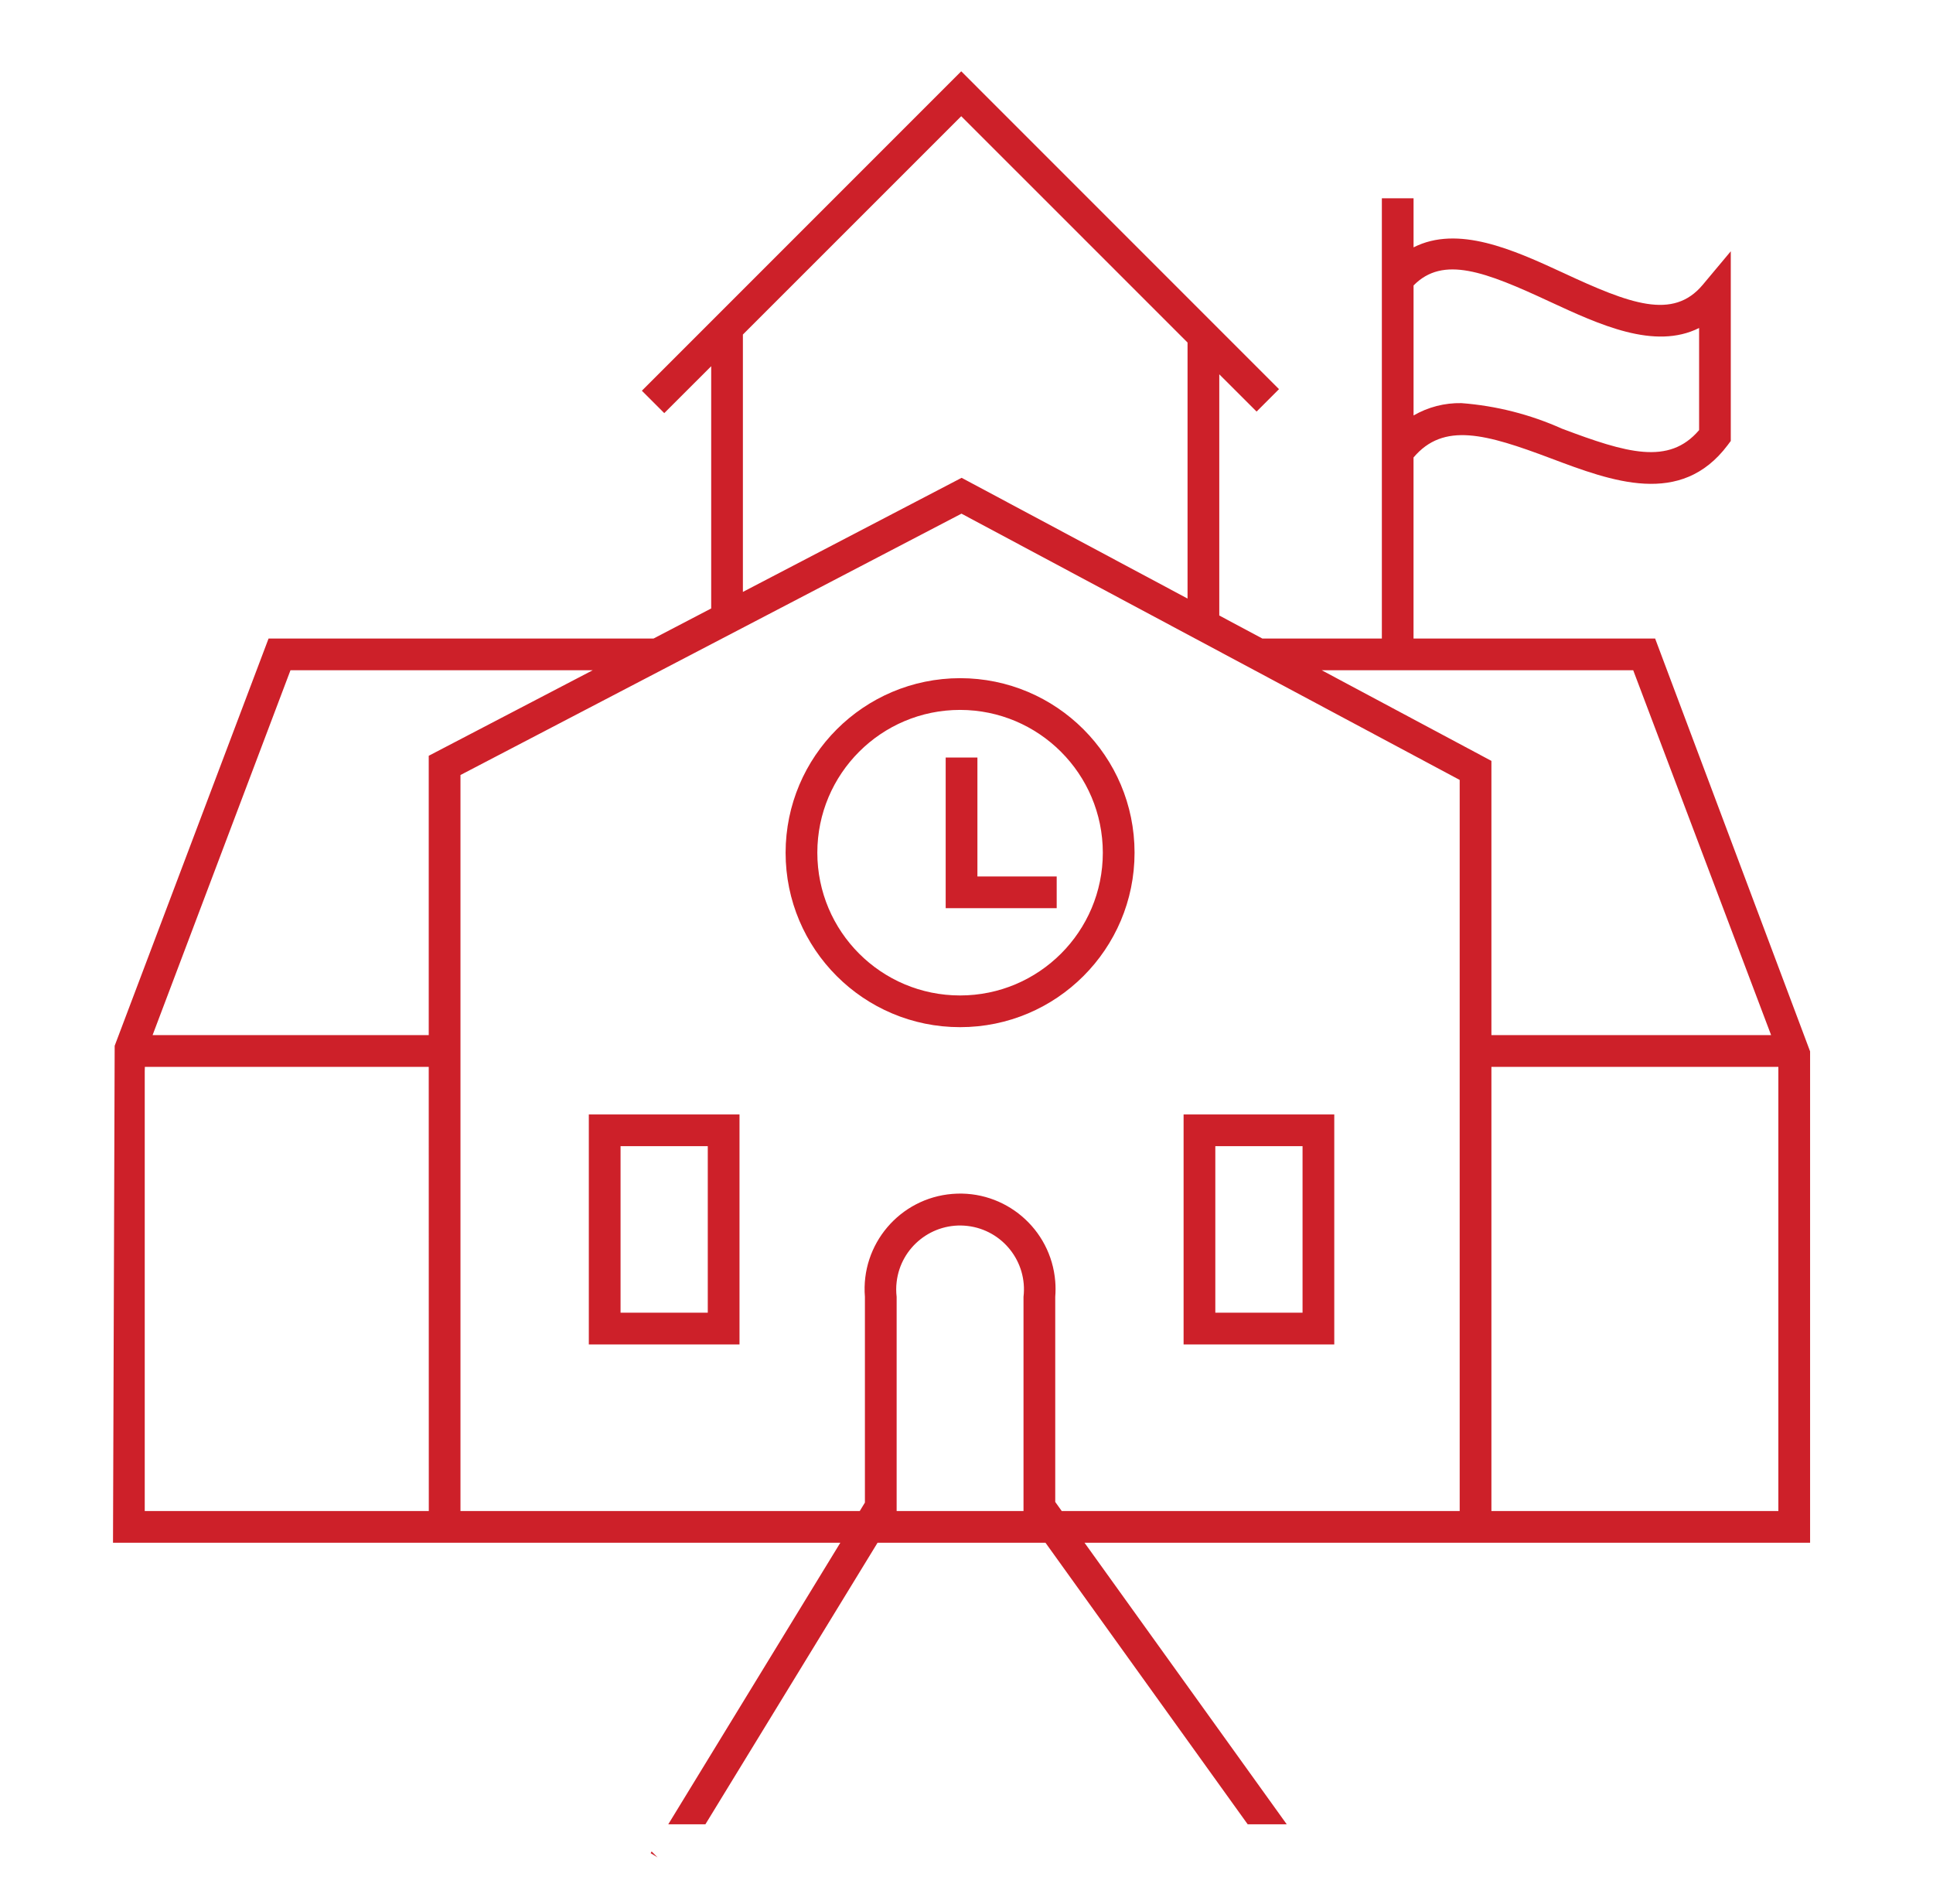 <svg xmlns="http://www.w3.org/2000/svg" xmlns:xlink="http://www.w3.org/1999/xlink" width="65" height="64" xml:space="preserve"><g transform="translate(-284 -80)"><g><g><g><g><path d="M306.111 142.444 305.879 142.303 305.912 142.245ZM316.284 102.8C319.524 102.8 322.151 105.427 322.151 108.667 322.151 111.907 319.524 114.533 316.284 114.533 313.044 114.533 310.417 111.907 310.417 108.667 310.421 105.428 313.045 102.804 316.284 102.8ZM316.284 103.867C313.633 103.867 311.484 106.016 311.484 108.667 311.484 111.318 313.633 113.467 316.284 113.467 318.935 113.467 321.084 111.318 321.084 108.667 321.081 106.017 318.934 103.87 316.284 103.867ZM303.8 117.467 308.867 117.467 308.867 125.2 303.8 125.2ZM304.867 124.133 307.8 124.133 307.8 118.533 304.867 118.533ZM344.867 115.347 344.867 131.867 320.469 131.867 327.269 141.333 325.956 141.333 319.156 131.867 313.509 131.867 307.72 141.333 306.471 141.333 312.257 131.867 287.8 131.867 287.856 115.159 293.031 101.467 305.977 101.467 307.915 100.456 307.915 92.312 306.337 93.889 305.584 93.136 316.323 82.397 327.008 93.083 326.255 93.837 325 92.584 325 100.693 326.448 101.467 330.467 101.467 330.467 86.667 331.533 86.667 331.533 88.316C333.027 87.559 334.88 88.393 336.557 89.169 338.813 90.219 340.257 90.769 341.257 89.575L342.2 88.448 342.2 94.825 342.093 94.968C340.52 97.056 338.196 96.181 336.145 95.408 333.963 94.587 332.545 94.184 331.532 95.38L331.532 101.467 339.656 101.467ZM331.533 93.968C332.022 93.685 332.578 93.542 333.143 93.553 334.31 93.642 335.453 93.932 336.521 94.411 338.7 95.232 340.12 95.651 341.135 94.46L341.135 91.027C339.637 91.776 337.783 90.915 336.108 90.139 333.943 89.132 332.527 88.585 331.533 89.597ZM308.981 99.9 316.336 96.064 323.933 100.123 323.933 91.516 316.323 83.907 308.981 91.247ZM298.417 115.867 288.871 115.867 288.867 116.017 288.867 130.8 298.419 130.8ZM303.932 102.533 293.768 102.533 289.131 114.8 298.417 114.8 298.417 105.409ZM318.417 123.6C318.556 122.422 317.713 121.355 316.535 121.216 315.356 121.078 314.289 121.921 314.151 123.099 314.131 123.265 314.131 123.433 314.151 123.6L314.151 130.8 318.417 130.8ZM333.084 106.221 316.331 97.269 299.484 106.056 299.484 130.8 312.911 130.8 313.084 130.516 313.084 123.6C312.94 121.833 314.255 120.283 316.023 120.139 317.79 119.994 319.34 121.31 319.484 123.077 319.498 123.251 319.498 123.426 319.484 123.6L319.484 130.495 319.703 130.801 333.084 130.801ZM334.151 105.581 334.151 114.8 343.556 114.8 338.919 102.533 328.444 102.533ZM343.8 115.867 334.151 115.867 334.151 130.8 343.8 130.8ZM315.8 105.467 315.8 110.533 319.533 110.533 319.533 109.467 316.867 109.467 316.867 105.467ZM328.867 125.2 323.8 125.2 323.8 117.467 328.867 117.467ZM327.8 118.533 324.867 118.533 324.867 124.133 327.8 124.133Z" fill="#CD2029" fill-rule="nonzero" fill-opacity="1"></path></g></g></g></g></g></svg>